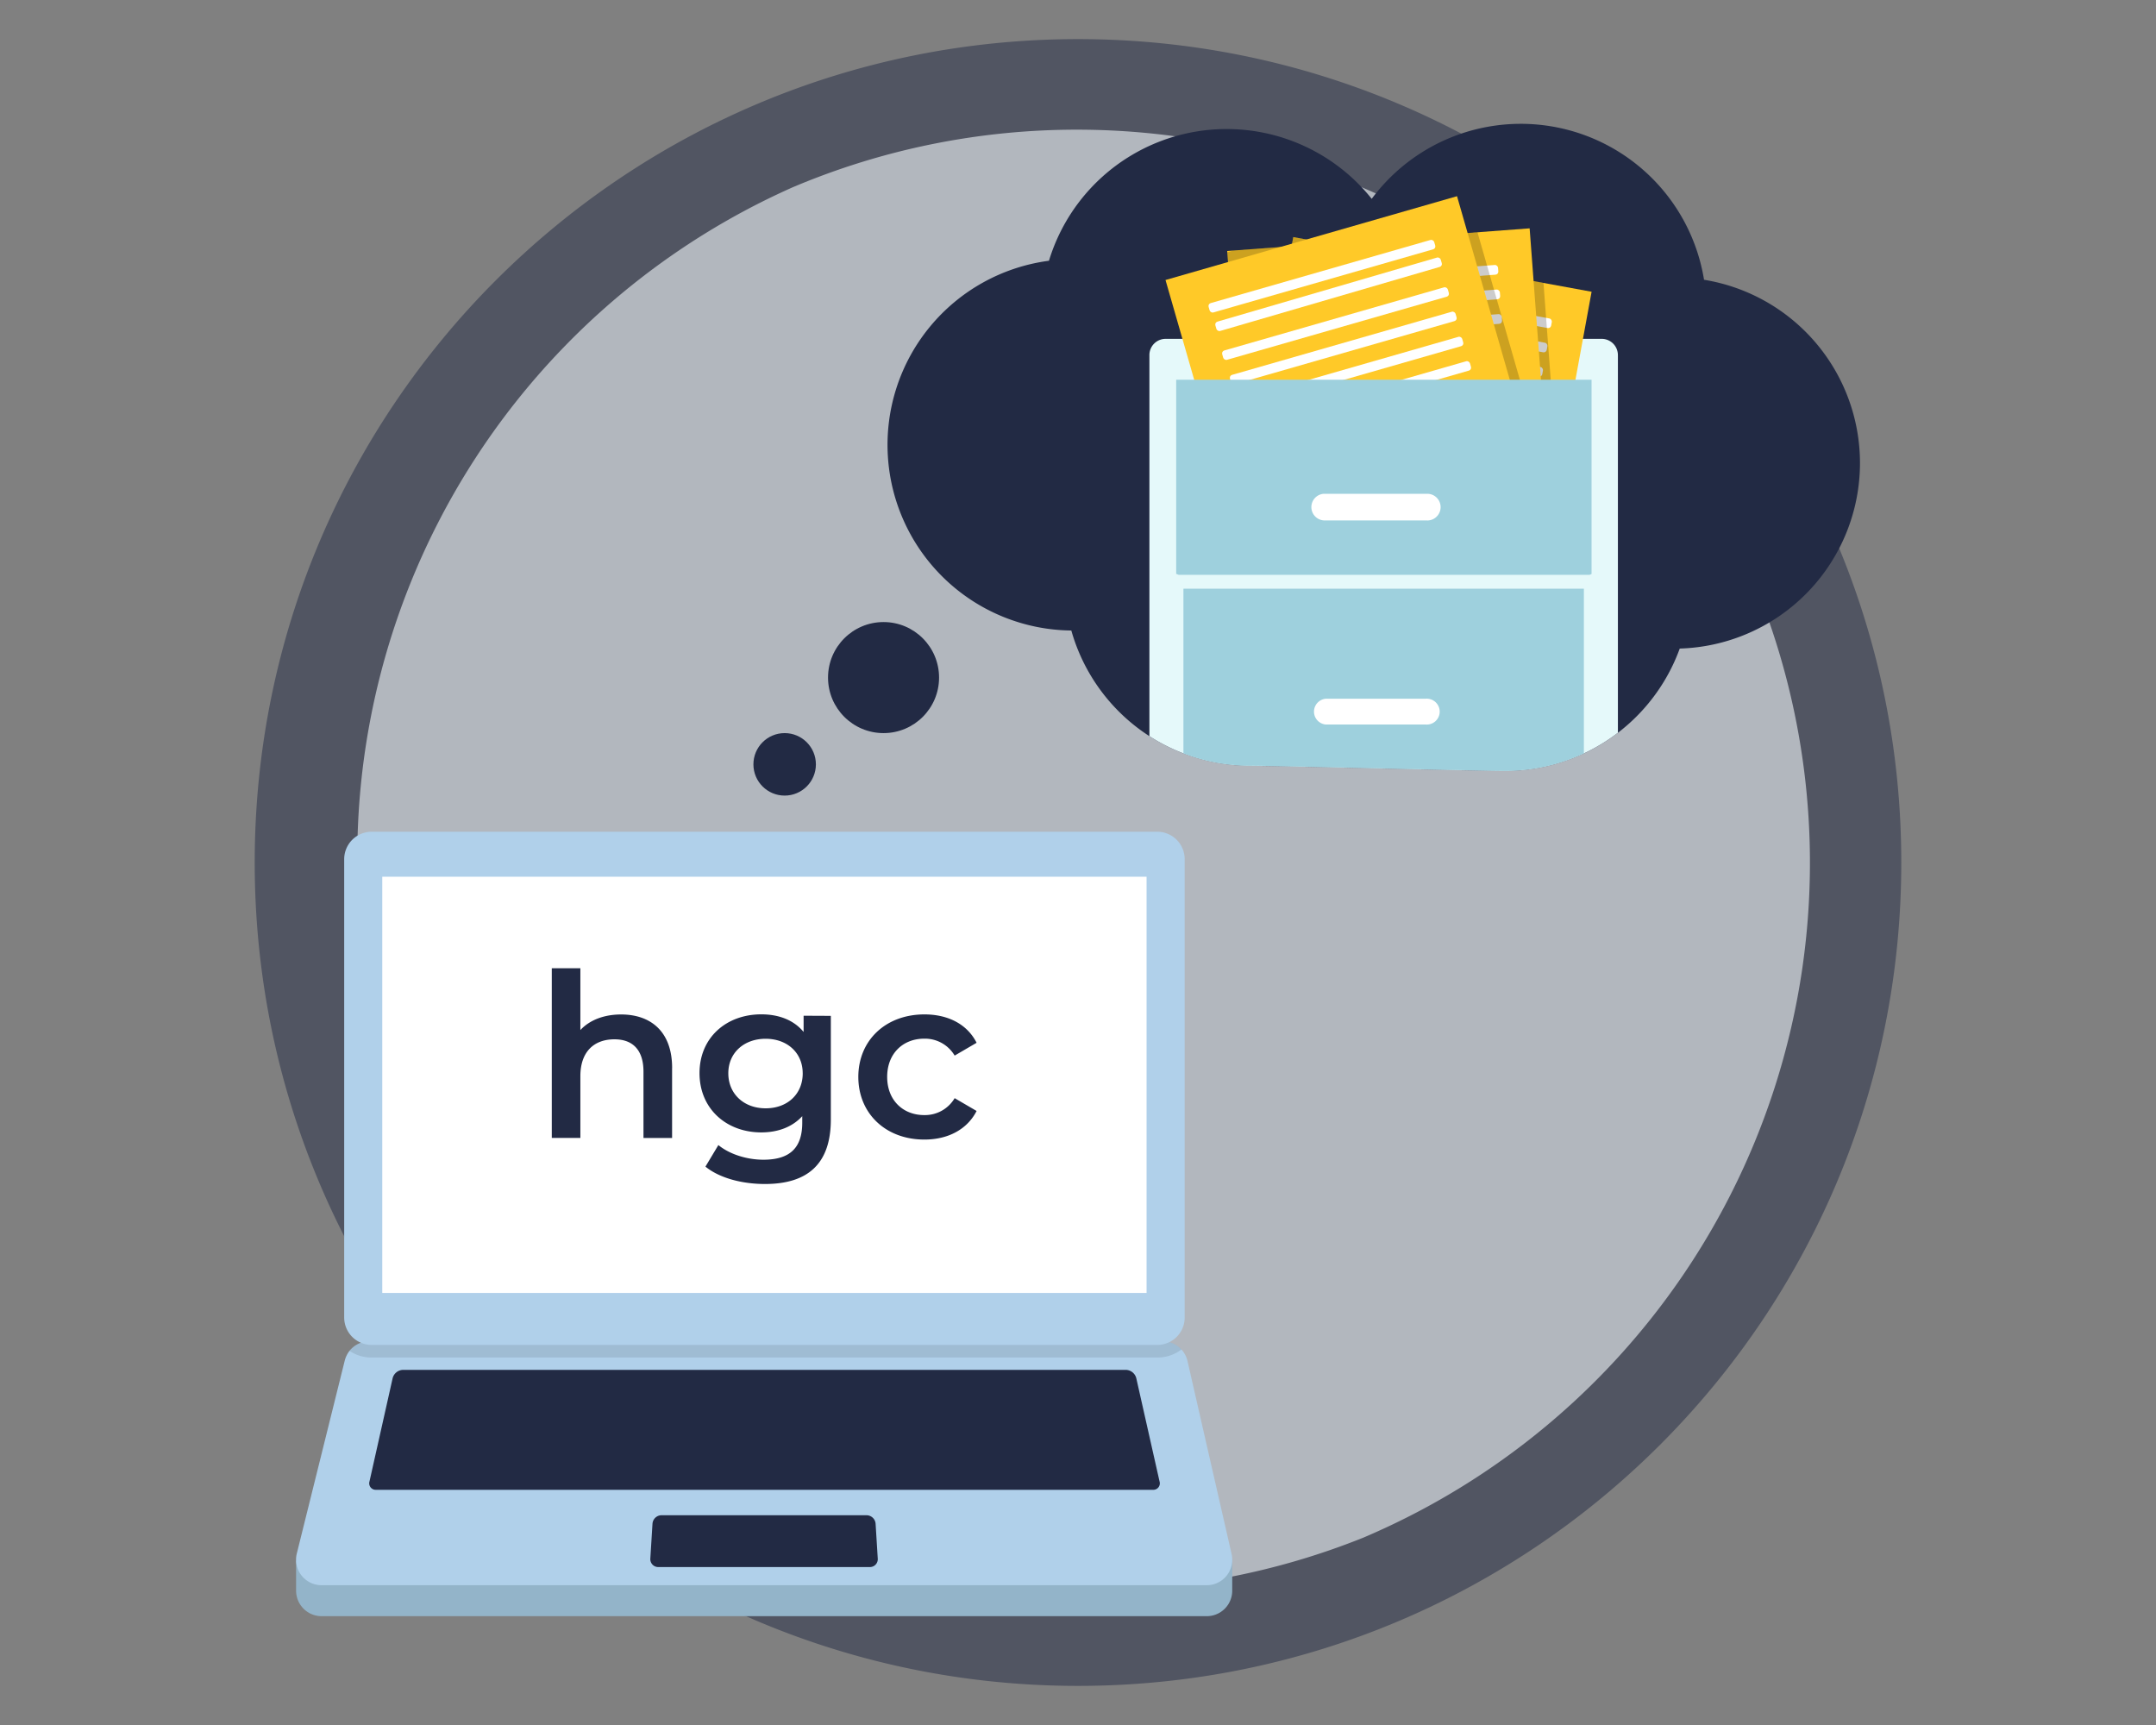 <svg xmlns="http://www.w3.org/2000/svg" viewBox="0 0 1000 800" xmlns:v="https://vecta.io/nano"><rect x="0" y="0" width="1000" height="800" fill="#808080" stroke="none"/><g opacity=".5"><path d="M500 760.86a360.86 360.86 0 0 1-255.17-616 360.86 360.86 0 1 1 510.34 510.3A358.5 358.5 0 0 1 500 760.86z" fill="#e4edfc"/><path d="M500 60.14a340 340 0 0 1 132.27 653A340 340 0 0 1 367.73 86.83 337.66 337.66 0 0 1 500 60.14m0-42c-210.9 0-381.86 171-381.86 381.86S289.1 781.86 500 781.86 881.86 610.9 881.86 400 710.9 18.14 500 18.14z" fill="#222a44"/></g><path d="M568.57 723.36l-17.78-77.8a11.82 11.82 0 0 0-11.52-9.19h-367.9a11.82 11.82 0 0 0-11.47 9l-19.3 77.73-.62-.15-2.64.85v14.06a11.82 11.82 0 0 0 11.81 11.67h410.58a11.81 11.81 0 0 0 11.8-12.11V723z" fill="#93b4c9"/><path d="M559.72 735.17h-410.6a11.83 11.83 0 0 1-11.46-14.67L159.9 631a12.41 12.41 0 0 1 2.2-4.51 11.88 11.88 0 0 1 9.27-4.46h367.9a11.79 11.79 0 0 1 8.69 3.82 11.64 11.64 0 0 1 2.83 5.36l20.45 89.5a11.82 11.82 0 0 1-11.52 14.46z" fill="#b0d0ea"/><path d="M548 625.85a18.52 18.52 0 0 1-11.17 3.73h-364.5a18.44 18.44 0 0 1-10.23-3.09 11.88 11.88 0 0 1 9.27-4.46h367.9a11.79 11.79 0 0 1 8.73 3.82z" opacity=".1"/><path d="M549.48 398.46V611a12.69 12.69 0 0 1-12.68 12.73H172.33A12.73 12.73 0 0 1 159.64 611V398.46a12.76 12.76 0 0 1 12.69-12.73H536.8a12.73 12.73 0 0 1 12.68 12.73z" fill="#b0d0ea"/><path d="M177.3 406.6h354.5v193.03H177.3z" fill="#fff"/><g fill="#222a44"><path d="M534.76 690.92H174.44a3 3 0 0 1-3.07-3.84l10.75-47.94a5.13 5.13 0 0 1 4.79-3.84h335.33a5.13 5.13 0 0 1 4.79 3.84l10.8 47.94a3 3 0 0 1-3.07 3.84zm-131.33 35.83h-98.1a3.66 3.66 0 0 1-3.69-3.93l1-16.18a4.23 4.23 0 0 1 4.18-3.92h95.12a4.24 4.24 0 0 1 4.18 3.92l1 16.18a3.65 3.65 0 0 1-3.68 3.93zm-91.7-231.45v32.47h-13.27V497c0-10.08-5-15-13.47-15-9.44 0-15.8 5.73-15.8 17.08v28.65h-13.26v-78.68h13.26v28.65c4.35-4.67 11-7.22 18.9-7.22 13.58 0 23.66 7.75 23.66 24.83zm73.63-24.18v48.06c0 20.6-10.72 29.92-30.56 29.92-10.6 0-21.1-2.75-27.6-8.06l6-10c5 4.14 13 6.8 20.9 6.8 12.52 0 18-5.73 18-17.2v-3c-4.67 5.1-11.36 7.53-19 7.53-16.23 0-28.65-11-28.65-27.48s12.42-27.27 28.65-27.27c8 0 15 2.55 19.63 8.17v-7.53zm-13.05 26.63c0-9.55-7.22-16-17.2-16s-17.3 6.47-17.3 16S345 514 355.12 514s17.2-6.6 17.2-16.25zm25.8 1.7c0-17 12.73-29 30.66-29 11 0 19.84 4.56 24.2 13.16l-10.18 5.94a16 16 0 0 0-14.12-7.85c-9.76 0-17.18 6.8-17.18 17.72s7.42 17.72 17.18 17.72a16 16 0 0 0 14.12-7.85l10.18 5.94c-4.35 8.5-13.15 13.26-24.2 13.26-17.93.03-30.66-12.07-30.66-29.04zM862.7 214.7a86.11 86.11 0 0 1-83.6 86.08 86.34 86.34 0 0 1-44.45 48.65l-.63.3-.26.1a85.53 85.53 0 0 1-35.64 7.71c-12.7 0-107.84-2.4-118.3-2.4a85.66 85.66 0 0 1-29.77-5.3l-.5-.17c-.2-.1-.43-.16-.64-.26a85.13 85.13 0 0 1-15.78-8 86.17 86.17 0 0 1-36.23-49 86.11 86.11 0 0 1-10.37-171.48 86.13 86.13 0 0 1 149.7-28.72 86.11 86.11 0 0 1 154.14 37.54 86.14 86.14 0 0 1 72.33 84.95z"/><circle cx="363.94" cy="354.48" r="14.49"/><circle cx="409.81" cy="314.24" r="25.75"/></g><path d="M750.42 164.66v175.17a85.74 85.74 0 0 1-15.78 9.59l-.63.3-.26.1a85.53 85.53 0 0 1-35.64 7.71c-12.7 0-107.84-2.4-118.3-2.4a85.66 85.66 0 0 1-29.77-5.3l-.5-.17c-.2-.1-.43-.16-.64-.26a85.13 85.13 0 0 1-15.78-8V164.66a7.51 7.51 0 0 1 7.51-7.51H742.9a7.51 7.51 0 0 1 7.51 7.51z" fill="#e5f9fa"/><path d="M734.64 273v76.38l-.63.3-.26.1a85.53 85.53 0 0 1-35.64 7.71c-12.7 0-107.84-2.4-118.3-2.4a85.66 85.66 0 0 1-29.77-5.3l-.5-.17c-.2-.1-.43-.16-.64-.26V273z" fill="#9ed0dd"/><path d="M661.16 336h-46.3a6 6 0 0 1 0-11.94h46.3a6 6 0 1 1 0 11.94z" fill="#fff"/><path d="M738.22 135.3l-16.4 89.37-138.36-25.37 16.38-89.35 138.37 25.35z" fill="#ffc928"/><g fill="#fff"><rect x="611.3" y="138.26" width="108.89" height="4.51" rx="1.4" transform="matrix(.984 .18 -.18 .984 36.24 -117.73)"/><rect x="609.24" y="149.5" width="108.89" height="4.51" rx="1.4" transform="matrix(.984 .18 -.18 .984 38.24 -117.17)"/><rect x="607.18" y="160.75" width="108.89" height="4.51" rx="1.4" transform="matrix(.984 .18 -.18 .984 40.23 -116.62)"/></g><path d="M721.1 200.62l-92.53 6.93-45.1-8.26 16.38-89.35L715.9 131.2l5.2 69.4z" opacity=".2"/><path d="M716.28 196.47L576 207l-6.8-90.6 2.75-.2 137.53-10.3 6.8 90.6z" fill="#ffc928"/><g fill="#fff"><rect x="586.26" y="127.03" width="108.89" height="4.51" rx="1.4" transform="matrix(.997 -.075 .075 .997 -7.87 48.27)"/><rect x="587.11" y="138.43" width="108.89" height="4.51" rx="1.4" transform="matrix(.997 -.075 .075 .997 -8.72 48.37)"/><rect x="587.97" y="149.83" width="108.89" height="4.51" rx="1.4" transform="matrix(.997 -.075 .075 .997 -9.57 48.46)"/></g><path d="M706.46 181.43l-74.27 21.34L576 207l-6.74-90.02 2.7-.78 113.32-8.5 21.2 73.74z" opacity=".2"/><path d="M540.587 129.858L675.8 90.987l25.1 87.304-135.203 38.87z" fill="#ffc928"/><g fill="#fff"><rect x="558.77" y="125.7" width="108.89" height="4.51" rx="1.4" transform="matrix(.961 -.276 .276 .961 -11.48 174.38)"/><rect x="561.93" y="136.68" width="108.89" height="4.51" rx="1.4" transform="matrix(.96 -.28 .28 .96 -14.4 175.68)"/><rect x="565.09" y="147.67" width="108.89" height="4.51" rx="1.4" transform="matrix(.961 -.276 .276 .961 -17.31 176.98)"/><rect x="568.69" y="158.99" width="108.89" height="4.51" rx="1.4" transform="matrix(.961 -.276 .276 .961 -20.3 178.41)"/><rect x="571.77" y="170.63" width="108.89" height="4.51" rx="1.4" transform="matrix(.961 -.276 .276 .961 -23.39 179.71)"/><rect x="575.37" y="181.95" width="108.89" height="4.51" rx="1.4" transform="matrix(.961 -.276 .276 .961 -26.38 181.15)"/></g><path d="M738.2 176.1v90.08l-.66.3-.27.1H546.7c-.17-.05-.34-.12-.5-.18l-.66-.26V176.1z" fill="#9ed0dd"/><path d="M662,241.35H614A6.19,6.19,0,0,1,614,229h48a6.19,6.19,0,0,1,0,12.38Z" fill="#fff"/></svg>